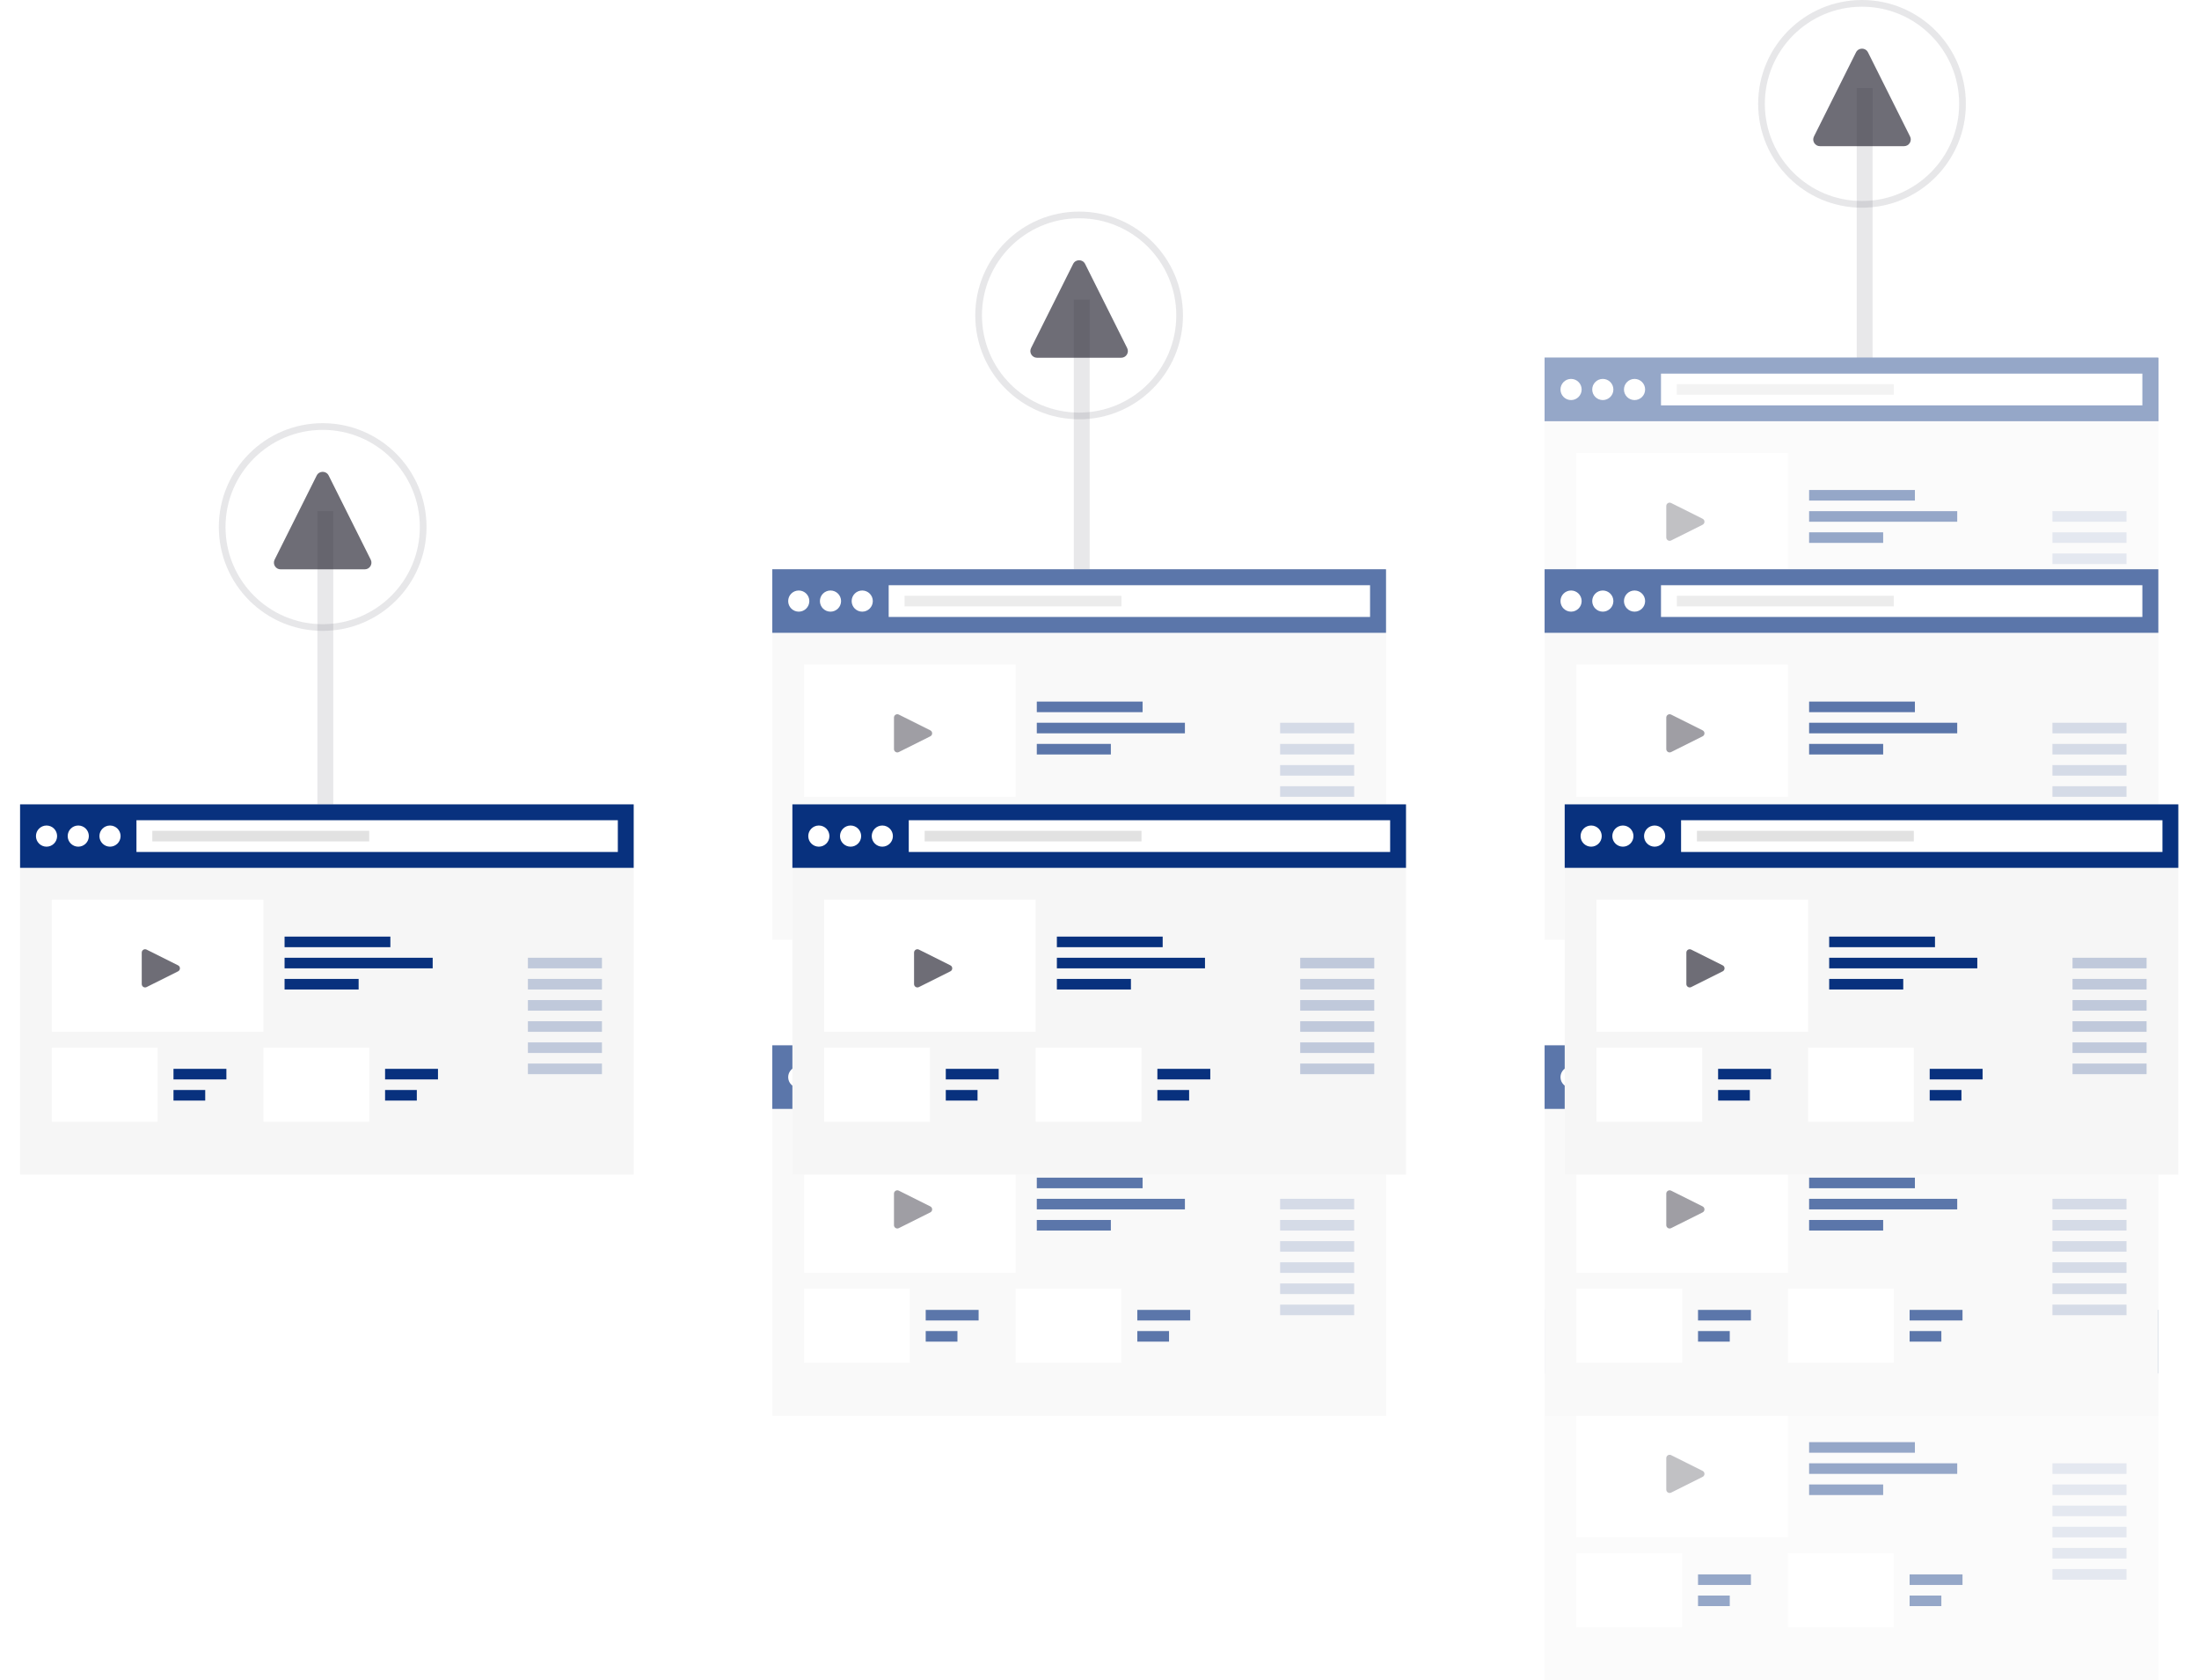 <?xml version="1.0" encoding="utf-8"?><svg width="657" height="502" viewBox="0 0 657 502" fill="none" xmlns="http://www.w3.org/2000/svg">
<rect opacity="0.157" x="94.827" y="152.722" width="4.741" height="159.625" fill="#1D1C29" fill-opacity="0.64"/>
<circle opacity="0.16" cx="96.407" cy="157.464" r="30.028" stroke="#1D1C29" stroke-opacity="0.64" stroke-width="2"/>
<path fill-rule="evenodd" clip-rule="evenodd" d="M94.618 142.076C95.355 140.602 97.459 140.602 98.196 142.076L110.764 167.213C111.429 168.543 110.462 170.107 108.975 170.107H83.839C82.352 170.107 81.385 168.543 82.05 167.213L94.618 142.076Z" fill="#1D1C29" fill-opacity="0.64"/>
<rect opacity="0.157" x="320.83" y="89.505" width="4.741" height="159.625" fill="#1D1C29" fill-opacity="0.64"/>
<circle opacity="0.16" cx="322.41" cy="94.246" r="30.028" stroke="#1D1C29" stroke-opacity="0.64" stroke-width="2"/>
<path fill-rule="evenodd" clip-rule="evenodd" d="M320.621 78.858C321.358 77.384 323.462 77.384 324.199 78.858L336.767 103.995C337.432 105.325 336.465 106.889 334.978 106.889H309.842C308.355 106.889 307.388 105.325 308.053 103.995L320.621 78.858Z" fill="#1D1C29" fill-opacity="0.64"/>
<rect opacity="0.157" x="554.735" y="26.287" width="4.741" height="159.625" fill="#1D1C29" fill-opacity="0.64"/>
<circle opacity="0.16" cx="556.315" cy="31.028" r="30.028" stroke="#1D1C29" stroke-opacity="0.64" stroke-width="2"/>
<path fill-rule="evenodd" clip-rule="evenodd" d="M554.527 15.641C555.264 14.167 557.367 14.167 558.104 15.641L570.673 40.778C571.338 42.107 570.371 43.672 568.884 43.672H543.747C542.26 43.672 541.293 42.107 541.958 40.778L554.527 15.641Z" fill="#1D1C29" fill-opacity="0.64"/>
<g filter="url(#filter0_d)">
<rect y="233.325" width="183.331" height="110.631" fill="#F6F6F6"/>
<rect y="233.325" width="183.331" height="18.965" fill="#08317E"/>
<rect x="34.77" y="238.066" width="143.82" height="9.483" fill="white"/>
<rect x="39.511" y="241.227" width="64.798" height="3.161" fill="#E2E2E2"/>
<path fill-rule="evenodd" clip-rule="evenodd" d="M20.546 242.808C20.546 244.553 19.131 245.968 17.385 245.968C15.639 245.968 14.224 244.553 14.224 242.808C14.224 241.062 15.639 239.647 17.385 239.647C19.131 239.647 20.546 241.062 20.546 242.808ZM11.063 242.808C11.063 244.553 9.648 245.968 7.902 245.968C6.157 245.968 4.741 244.553 4.741 242.808C4.741 241.062 6.157 239.647 7.902 239.647C9.648 239.647 11.063 241.062 11.063 242.808ZM26.868 245.968C28.613 245.968 30.029 244.553 30.029 242.808C30.029 241.062 28.613 239.647 26.868 239.647C25.122 239.647 23.707 241.062 23.707 242.808C23.707 244.553 25.122 245.968 26.868 245.968Z" fill="white"/>
<rect x="9.483" y="261.773" width="63.218" height="39.511" fill="white"/>
<rect x="9.483" y="306.025" width="31.609" height="22.126" fill="white"/>
<path fill-rule="evenodd" clip-rule="evenodd" d="M61.638 312.347H45.833V315.508H61.638V312.347ZM55.316 318.669H45.833V321.83H55.316V318.669Z" fill="#08317E"/>
<rect x="72.7" y="306.025" width="31.609" height="22.126" fill="white"/>
<path fill-rule="evenodd" clip-rule="evenodd" d="M124.855 312.347H109.051V315.508H124.855V312.347ZM118.533 318.669H109.051V321.83H118.533V318.669Z" fill="#08317E"/>
<path fill-rule="evenodd" clip-rule="evenodd" d="M47.205 281.424C47.942 281.793 47.942 282.844 47.205 283.213L37.797 287.917C37.133 288.249 36.35 287.766 36.35 287.022V277.615C36.35 276.871 37.133 276.388 37.797 276.72L47.205 281.424Z" fill="#1D1C29" fill-opacity="0.64"/>
<rect x="79.022" y="272.836" width="31.609" height="3.161" fill="#08317E"/>
<rect opacity="0.223" x="151.723" y="279.158" width="22.126" height="3.161" fill="#08317E"/>
<rect opacity="0.223" x="151.723" y="285.479" width="22.126" height="3.161" fill="#08317E"/>
<rect opacity="0.223" x="151.723" y="291.801" width="22.126" height="3.161" fill="#08317E"/>
<rect opacity="0.223" x="151.723" y="298.123" width="22.126" height="3.161" fill="#08317E"/>
<rect opacity="0.223" x="151.723" y="304.445" width="22.126" height="3.161" fill="#08317E"/>
<rect opacity="0.223" x="151.723" y="310.767" width="22.126" height="3.161" fill="#08317E"/>
<rect x="79.022" y="279.158" width="44.252" height="3.161" fill="#08317E"/>
<rect x="79.022" y="285.479" width="22.126" height="3.161" fill="#08317E"/>
</g>
<rect x="230.744" y="312.347" width="183.331" height="110.631" fill="#F6F6F6"/>
<rect x="230.744" y="312.347" width="183.331" height="18.965" fill="#08317E"/>
<rect x="265.514" y="317.088" width="143.82" height="9.483" fill="white"/>
<rect x="270.255" y="320.249" width="64.798" height="3.161" fill="#E2E2E2"/>
<path fill-rule="evenodd" clip-rule="evenodd" d="M251.29 321.83C251.29 323.575 249.875 324.991 248.129 324.991C246.383 324.991 244.968 323.575 244.968 321.83C244.968 320.084 246.383 318.669 248.129 318.669C249.875 318.669 251.29 320.084 251.29 321.83ZM241.807 321.83C241.807 323.576 240.392 324.991 238.646 324.991C236.901 324.991 235.486 323.576 235.486 321.83C235.486 320.084 236.901 318.669 238.646 318.669C240.392 318.669 241.807 320.084 241.807 321.83ZM257.612 324.991C259.357 324.991 260.773 323.575 260.773 321.83C260.773 320.084 259.357 318.669 257.612 318.669C255.866 318.669 254.451 320.084 254.451 321.83C254.451 323.575 255.866 324.991 257.612 324.991Z" fill="white"/>
<rect x="240.227" y="340.795" width="63.218" height="39.511" fill="white"/>
<rect x="240.227" y="385.047" width="31.609" height="22.126" fill="white"/>
<path fill-rule="evenodd" clip-rule="evenodd" d="M292.382 391.369H276.577V394.53H292.382V391.369ZM286.06 397.691H276.577V400.852H286.06V397.691Z" fill="#08317E"/>
<rect x="303.444" y="385.047" width="31.609" height="22.126" fill="white"/>
<path fill-rule="evenodd" clip-rule="evenodd" d="M355.599 391.369H339.795V394.53H355.599V391.369ZM349.277 397.691H339.795V400.852H349.277V397.691Z" fill="#08317E"/>
<path fill-rule="evenodd" clip-rule="evenodd" d="M277.949 360.446C278.686 360.815 278.686 361.867 277.949 362.235L268.542 366.939C267.877 367.271 267.094 366.788 267.094 366.045V356.637C267.094 355.894 267.877 355.41 268.542 355.743L277.949 360.446Z" fill="#1D1C29" fill-opacity="0.64"/>
<rect x="309.766" y="351.858" width="31.609" height="3.161" fill="#08317E"/>
<rect opacity="0.223" x="382.467" y="358.18" width="22.126" height="3.161" fill="#08317E"/>
<rect opacity="0.223" x="382.467" y="364.502" width="22.126" height="3.161" fill="#08317E"/>
<rect opacity="0.223" x="382.467" y="370.824" width="22.126" height="3.161" fill="#08317E"/>
<rect opacity="0.223" x="382.467" y="377.145" width="22.126" height="3.161" fill="#08317E"/>
<rect opacity="0.223" x="382.467" y="383.467" width="22.126" height="3.161" fill="#08317E"/>
<rect opacity="0.223" x="382.467" y="389.789" width="22.126" height="3.161" fill="#08317E"/>
<rect x="309.766" y="358.18" width="44.252" height="3.161" fill="#08317E"/>
<rect x="309.766" y="364.502" width="22.126" height="3.161" fill="#08317E"/>
<rect opacity="0.338" x="230.744" y="312.347" width="183.331" height="110.631" fill="white"/>
<rect x="230.744" y="170.107" width="183.331" height="110.631" fill="#F6F6F6"/>
<rect x="230.744" y="170.107" width="183.331" height="18.965" fill="#08317E"/>
<rect x="265.514" y="174.849" width="143.82" height="9.483" fill="white"/>
<rect x="270.255" y="178.01" width="64.798" height="3.161" fill="#E2E2E2"/>
<path fill-rule="evenodd" clip-rule="evenodd" d="M241.807 179.59C241.807 181.336 240.392 182.751 238.647 182.751C236.901 182.751 235.486 181.336 235.486 179.59C235.486 177.844 236.901 176.429 238.647 176.429C240.392 176.429 241.807 177.844 241.807 179.59ZM251.29 179.59C251.29 181.336 249.875 182.751 248.129 182.751C246.383 182.751 244.968 181.336 244.968 179.59C244.968 177.844 246.383 176.429 248.129 176.429C249.875 176.429 251.29 177.844 251.29 179.59ZM257.612 182.751C259.358 182.751 260.773 181.336 260.773 179.59C260.773 177.844 259.358 176.429 257.612 176.429C255.866 176.429 254.451 177.844 254.451 179.59C254.451 181.336 255.866 182.751 257.612 182.751Z" fill="white"/>
<rect x="240.227" y="198.555" width="63.218" height="39.511" fill="white"/>
<rect x="240.227" y="242.808" width="31.609" height="22.126" fill="white"/>
<path fill-rule="evenodd" clip-rule="evenodd" d="M292.382 249.129H276.577V252.29H292.382V249.129ZM286.06 255.451H276.577V258.612H286.06V255.451Z" fill="#08317E"/>
<rect x="303.445" y="242.808" width="31.609" height="22.126" fill="white"/>
<path fill-rule="evenodd" clip-rule="evenodd" d="M355.599 249.129H339.795V252.29H355.599V249.129ZM349.277 255.451H339.795V258.612H349.277V255.451Z" fill="#08317E"/>
<path fill-rule="evenodd" clip-rule="evenodd" d="M277.949 218.207C278.686 218.575 278.686 219.627 277.949 219.995L268.542 224.699C267.877 225.032 267.094 224.548 267.094 223.805V214.397C267.094 213.654 267.877 213.17 268.542 213.503L277.949 218.207Z" fill="#1D1C29" fill-opacity="0.64"/>
<rect x="309.766" y="209.618" width="31.609" height="3.161" fill="#08317E"/>
<rect opacity="0.223" x="382.467" y="215.94" width="22.126" height="3.161" fill="#08317E"/>
<rect opacity="0.223" x="382.467" y="222.262" width="22.126" height="3.161" fill="#08317E"/>
<rect opacity="0.223" x="382.467" y="228.584" width="22.126" height="3.161" fill="#08317E"/>
<rect opacity="0.223" x="382.467" y="234.906" width="22.126" height="3.161" fill="#08317E"/>
<rect opacity="0.223" x="382.467" y="241.227" width="22.126" height="3.161" fill="#08317E"/>
<rect opacity="0.223" x="382.467" y="247.549" width="22.126" height="3.161" fill="#08317E"/>
<rect x="309.766" y="215.94" width="44.252" height="3.161" fill="#08317E"/>
<rect x="309.766" y="222.262" width="22.126" height="3.161" fill="#08317E"/>
<rect opacity="0.338" x="230.744" y="170.107" width="183.331" height="110.631" fill="white"/>
<g filter="url(#filter1_d)">
<rect x="230.744" y="233.325" width="183.331" height="110.631" fill="#F6F6F6"/>
<rect x="230.744" y="233.325" width="183.331" height="18.965" fill="#08317E"/>
<rect x="265.514" y="238.066" width="143.82" height="9.483" fill="white"/>
<rect x="270.255" y="241.227" width="64.798" height="3.161" fill="#E2E2E2"/>
<path fill-rule="evenodd" clip-rule="evenodd" d="M251.29 242.808C251.29 244.553 249.875 245.968 248.129 245.968C246.383 245.968 244.968 244.553 244.968 242.808C244.968 241.062 246.383 239.647 248.129 239.647C249.875 239.647 251.29 241.062 251.29 242.808ZM241.807 242.808C241.807 244.553 240.392 245.969 238.646 245.969C236.901 245.969 235.486 244.553 235.486 242.808C235.486 241.062 236.901 239.647 238.646 239.647C240.392 239.647 241.807 241.062 241.807 242.808ZM257.612 245.968C259.357 245.968 260.773 244.553 260.773 242.808C260.773 241.062 259.357 239.647 257.612 239.647C255.866 239.647 254.451 241.062 254.451 242.808C254.451 244.553 255.866 245.968 257.612 245.968Z" fill="white"/>
<rect x="240.227" y="261.773" width="63.218" height="39.511" fill="white"/>
<rect x="240.227" y="306.025" width="31.609" height="22.126" fill="white"/>
<path fill-rule="evenodd" clip-rule="evenodd" d="M292.382 312.347H276.577V315.508H292.382V312.347ZM286.06 318.669H276.577V321.83H286.06V318.669Z" fill="#08317E"/>
<rect x="303.444" y="306.025" width="31.609" height="22.126" fill="white"/>
<path fill-rule="evenodd" clip-rule="evenodd" d="M355.599 312.347H339.795V315.508H355.599V312.347ZM349.277 318.669H339.795V321.83H349.277V318.669Z" fill="#08317E"/>
<path fill-rule="evenodd" clip-rule="evenodd" d="M277.949 281.424C278.686 281.793 278.686 282.845 277.949 283.213L268.542 287.917C267.877 288.249 267.094 287.766 267.094 287.022V277.615C267.094 276.872 267.877 276.388 268.542 276.72L277.949 281.424Z" fill="#1D1C29" fill-opacity="0.64"/>
<rect x="309.766" y="272.836" width="31.609" height="3.161" fill="#08317E"/>
<rect opacity="0.223" x="382.467" y="279.158" width="22.126" height="3.161" fill="#08317E"/>
<rect opacity="0.223" x="382.467" y="285.48" width="22.126" height="3.161" fill="#08317E"/>
<rect opacity="0.223" x="382.467" y="291.801" width="22.126" height="3.161" fill="#08317E"/>
<rect opacity="0.223" x="382.467" y="298.123" width="22.126" height="3.161" fill="#08317E"/>
<rect opacity="0.223" x="382.467" y="304.445" width="22.126" height="3.161" fill="#08317E"/>
<rect opacity="0.223" x="382.467" y="310.767" width="22.126" height="3.161" fill="#08317E"/>
<rect x="309.766" y="279.158" width="44.252" height="3.161" fill="#08317E"/>
<rect x="309.766" y="285.48" width="22.126" height="3.161" fill="#08317E"/>
</g>
<rect x="461.489" y="391.369" width="183.331" height="110.631" fill="#F6F6F6"/>
<rect x="461.489" y="391.369" width="183.331" height="18.965" fill="#08317E"/>
<rect x="496.259" y="396.11" width="143.82" height="9.483" fill="white"/>
<rect x="501" y="399.271" width="64.798" height="3.161" fill="#E2E2E2"/>
<path fill-rule="evenodd" clip-rule="evenodd" d="M482.035 400.852C482.035 402.597 480.62 404.013 478.874 404.013C477.128 404.013 475.713 402.597 475.713 400.852C475.713 399.106 477.128 397.691 478.874 397.691C480.62 397.691 482.035 399.106 482.035 400.852ZM472.552 400.852C472.552 402.597 471.137 404.013 469.392 404.013C467.646 404.013 466.231 402.597 466.231 400.852C466.231 399.106 467.646 397.691 469.392 397.691C471.137 397.691 472.552 399.106 472.552 400.852ZM488.357 404.013C490.102 404.013 491.518 402.597 491.518 400.852C491.518 399.106 490.102 397.691 488.357 397.691C486.611 397.691 485.196 399.106 485.196 400.852C485.196 402.597 486.611 404.013 488.357 404.013Z" fill="white"/>
<rect x="470.972" y="419.817" width="63.218" height="39.511" fill="white"/>
<rect x="470.972" y="464.069" width="31.609" height="22.126" fill="white"/>
<path fill-rule="evenodd" clip-rule="evenodd" d="M523.127 470.391H507.322V473.552H523.127V470.391ZM516.805 476.713H507.322V479.874H516.805V476.713Z" fill="#08317E"/>
<rect x="534.19" y="464.069" width="31.609" height="22.126" fill="white"/>
<path fill-rule="evenodd" clip-rule="evenodd" d="M586.344 470.391H570.54V473.552H586.344V470.391ZM580.022 476.713H570.54V479.874H580.022V476.713Z" fill="#08317E"/>
<path fill-rule="evenodd" clip-rule="evenodd" d="M508.694 439.468C509.431 439.837 509.431 440.889 508.694 441.257L499.287 445.961C498.622 446.293 497.839 445.81 497.839 445.066V435.659C497.839 434.916 498.622 434.432 499.287 434.765L508.694 439.468Z" fill="#1D1C29" fill-opacity="0.64"/>
<rect x="540.511" y="430.88" width="31.609" height="3.161" fill="#08317E"/>
<rect opacity="0.223" x="613.212" y="437.202" width="22.126" height="3.161" fill="#08317E"/>
<rect opacity="0.223" x="613.212" y="443.524" width="22.126" height="3.161" fill="#08317E"/>
<rect opacity="0.223" x="613.212" y="449.845" width="22.126" height="3.161" fill="#08317E"/>
<rect opacity="0.223" x="613.212" y="456.167" width="22.126" height="3.161" fill="#08317E"/>
<rect opacity="0.223" x="613.212" y="462.489" width="22.126" height="3.161" fill="#08317E"/>
<rect opacity="0.223" x="613.212" y="468.811" width="22.126" height="3.161" fill="#08317E"/>
<rect x="540.511" y="437.202" width="44.252" height="3.161" fill="#08317E"/>
<rect x="540.511" y="443.524" width="22.126" height="3.161" fill="#08317E"/>
<rect opacity="0.571" x="461.489" y="391.369" width="183.331" height="110.631" fill="white"/>
<rect x="461.489" y="106.89" width="183.331" height="110.631" fill="#F6F6F6"/>
<rect x="461.489" y="106.89" width="183.331" height="18.965" fill="#08317E"/>
<rect x="496.259" y="111.631" width="143.82" height="9.483" fill="white"/>
<rect x="501" y="114.792" width="64.798" height="3.161" fill="#E2E2E2"/>
<path fill-rule="evenodd" clip-rule="evenodd" d="M482.035 116.372C482.035 118.118 480.619 119.533 478.874 119.533C477.128 119.533 475.713 118.118 475.713 116.372C475.713 114.626 477.128 113.211 478.874 113.211C480.619 113.211 482.035 114.626 482.035 116.372ZM472.552 116.372C472.552 118.118 471.137 119.533 469.391 119.533C467.645 119.533 466.23 118.118 466.23 116.372C466.23 114.627 467.645 113.211 469.391 113.211C471.137 113.211 472.552 114.627 472.552 116.372ZM488.356 119.533C490.102 119.533 491.517 118.118 491.517 116.372C491.517 114.626 490.102 113.211 488.356 113.211C486.611 113.211 485.195 114.626 485.195 116.372C485.195 118.118 486.611 119.533 488.356 119.533Z" fill="white"/>
<rect x="470.972" y="135.337" width="63.218" height="39.511" fill="white"/>
<rect x="470.972" y="179.59" width="31.609" height="22.126" fill="white"/>
<path fill-rule="evenodd" clip-rule="evenodd" d="M523.126 185.912H507.322V189.073H523.126V185.912ZM516.804 192.233H507.322V195.394H516.804V192.233Z" fill="#08317E"/>
<rect x="534.189" y="179.59" width="31.609" height="22.126" fill="white"/>
<path fill-rule="evenodd" clip-rule="evenodd" d="M586.344 185.912H570.54V189.073H586.344V185.912ZM580.022 192.233H570.539V195.394H580.022V192.233Z" fill="#08317E"/>
<path fill-rule="evenodd" clip-rule="evenodd" d="M508.694 154.989C509.431 155.357 509.431 156.409 508.694 156.778L499.286 161.481C498.621 161.814 497.839 161.33 497.839 160.587V151.179C497.839 150.436 498.621 149.953 499.286 150.285L508.694 154.989Z" fill="#1D1C29" fill-opacity="0.64"/>
<rect x="540.511" y="146.401" width="31.609" height="3.161" fill="#08317E"/>
<rect opacity="0.223" x="613.211" y="152.722" width="22.126" height="3.161" fill="#08317E"/>
<rect opacity="0.223" x="613.211" y="159.044" width="22.126" height="3.161" fill="#08317E"/>
<rect opacity="0.223" x="613.211" y="165.366" width="22.126" height="3.161" fill="#08317E"/>
<rect opacity="0.223" x="613.211" y="171.688" width="22.126" height="3.161" fill="#08317E"/>
<rect opacity="0.223" x="613.211" y="178.009" width="22.126" height="3.161" fill="#08317E"/>
<rect opacity="0.223" x="613.211" y="184.331" width="22.126" height="3.161" fill="#08317E"/>
<rect x="540.511" y="152.722" width="44.252" height="3.161" fill="#08317E"/>
<rect x="540.511" y="159.044" width="22.126" height="3.161" fill="#08317E"/>
<rect opacity="0.571" x="461.489" y="106.89" width="183.331" height="110.631" fill="white"/>
<rect x="461.489" y="312.347" width="183.331" height="110.631" fill="#F6F6F6"/>
<rect x="461.489" y="312.347" width="183.331" height="18.965" fill="#08317E"/>
<rect x="496.259" y="317.088" width="143.82" height="9.483" fill="white"/>
<rect x="501" y="320.249" width="64.798" height="3.161" fill="#E2E2E2"/>
<path fill-rule="evenodd" clip-rule="evenodd" d="M482.035 321.83C482.035 323.575 480.62 324.991 478.874 324.991C477.128 324.991 475.713 323.575 475.713 321.83C475.713 320.084 477.128 318.669 478.874 318.669C480.62 318.669 482.035 320.084 482.035 321.83ZM472.552 321.83C472.552 323.575 471.137 324.991 469.392 324.991C467.646 324.991 466.231 323.575 466.231 321.83C466.231 320.084 467.646 318.669 469.392 318.669C471.137 318.669 472.552 320.084 472.552 321.83ZM488.357 324.991C490.102 324.991 491.518 323.575 491.518 321.83C491.518 320.084 490.102 318.669 488.357 318.669C486.611 318.669 485.196 320.084 485.196 321.83C485.196 323.575 486.611 324.991 488.357 324.991Z" fill="white"/>
<rect x="470.972" y="340.795" width="63.218" height="39.511" fill="white"/>
<rect x="470.972" y="385.047" width="31.609" height="22.126" fill="white"/>
<path fill-rule="evenodd" clip-rule="evenodd" d="M523.127 391.369H507.322V394.53H523.127V391.369ZM516.805 397.691H507.322V400.852H516.805V397.691Z" fill="#08317E"/>
<rect x="534.19" y="385.047" width="31.609" height="22.126" fill="white"/>
<path fill-rule="evenodd" clip-rule="evenodd" d="M586.344 391.369H570.54V394.53H586.344V391.369ZM580.022 397.691H570.54V400.852H580.022V397.691Z" fill="#08317E"/>
<path fill-rule="evenodd" clip-rule="evenodd" d="M508.694 360.446C509.431 360.815 509.431 361.867 508.694 362.235L499.287 366.939C498.622 367.271 497.839 366.788 497.839 366.044V356.637C497.839 355.894 498.622 355.41 499.287 355.743L508.694 360.446Z" fill="#1D1C29" fill-opacity="0.64"/>
<rect x="540.511" y="351.858" width="31.609" height="3.161" fill="#08317E"/>
<rect opacity="0.223" x="613.212" y="358.18" width="22.126" height="3.161" fill="#08317E"/>
<rect opacity="0.223" x="613.212" y="364.502" width="22.126" height="3.161" fill="#08317E"/>
<rect opacity="0.223" x="613.212" y="370.823" width="22.126" height="3.161" fill="#08317E"/>
<rect opacity="0.223" x="613.212" y="377.145" width="22.126" height="3.161" fill="#08317E"/>
<rect opacity="0.223" x="613.212" y="383.467" width="22.126" height="3.161" fill="#08317E"/>
<rect opacity="0.223" x="613.212" y="389.789" width="22.126" height="3.161" fill="#08317E"/>
<rect x="540.511" y="358.18" width="44.252" height="3.161" fill="#08317E"/>
<rect x="540.511" y="364.502" width="22.126" height="3.161" fill="#08317E"/>
<rect opacity="0.338" x="461.489" y="312.347" width="183.331" height="110.631" fill="white"/>
<rect x="461.489" y="170.107" width="183.331" height="110.631" fill="#F6F6F6"/>
<rect x="461.489" y="170.107" width="183.331" height="18.965" fill="#08317E"/>
<rect x="496.259" y="174.849" width="143.82" height="9.483" fill="white"/>
<rect x="501" y="178.009" width="64.798" height="3.161" fill="#E2E2E2"/>
<path fill-rule="evenodd" clip-rule="evenodd" d="M472.552 179.59C472.552 181.336 471.137 182.751 469.392 182.751C467.646 182.751 466.231 181.336 466.231 179.59C466.231 177.844 467.646 176.429 469.392 176.429C471.137 176.429 472.552 177.844 472.552 179.59ZM482.035 179.59C482.035 181.336 480.62 182.751 478.874 182.751C477.128 182.751 475.713 181.336 475.713 179.59C475.713 177.844 477.128 176.429 478.874 176.429C480.62 176.429 482.035 177.844 482.035 179.59ZM488.357 182.751C490.102 182.751 491.518 181.336 491.518 179.59C491.518 177.844 490.102 176.429 488.357 176.429C486.611 176.429 485.196 177.844 485.196 179.59C485.196 181.336 486.611 182.751 488.357 182.751Z" fill="white"/>
<rect x="470.972" y="198.555" width="63.218" height="39.511" fill="white"/>
<rect x="470.972" y="242.808" width="31.609" height="22.126" fill="white"/>
<path fill-rule="evenodd" clip-rule="evenodd" d="M523.127 249.129H507.322V252.29H523.127V249.129ZM516.805 255.451H507.322V258.612H516.805V255.451Z" fill="#08317E"/>
<rect x="534.19" y="242.808" width="31.609" height="22.126" fill="white"/>
<path fill-rule="evenodd" clip-rule="evenodd" d="M586.344 249.129H570.54V252.29H586.344V249.129ZM580.022 255.451H570.54V258.612H580.022V255.451Z" fill="#08317E"/>
<path fill-rule="evenodd" clip-rule="evenodd" d="M508.694 218.207C509.431 218.575 509.431 219.627 508.694 219.995L499.287 224.699C498.622 225.032 497.839 224.548 497.839 223.805V214.397C497.839 213.654 498.622 213.17 499.287 213.503L508.694 218.207Z" fill="#1D1C29" fill-opacity="0.64"/>
<rect x="540.511" y="209.618" width="31.609" height="3.161" fill="#08317E"/>
<rect opacity="0.223" x="613.212" y="215.94" width="22.126" height="3.161" fill="#08317E"/>
<rect opacity="0.223" x="613.212" y="222.262" width="22.126" height="3.161" fill="#08317E"/>
<rect opacity="0.223" x="613.212" y="228.584" width="22.126" height="3.161" fill="#08317E"/>
<rect opacity="0.223" x="613.212" y="234.905" width="22.126" height="3.161" fill="#08317E"/>
<rect opacity="0.223" x="613.212" y="241.227" width="22.126" height="3.161" fill="#08317E"/>
<rect opacity="0.223" x="613.212" y="247.549" width="22.126" height="3.161" fill="#08317E"/>
<rect x="540.511" y="215.94" width="44.252" height="3.161" fill="#08317E"/>
<rect x="540.511" y="222.262" width="22.126" height="3.161" fill="#08317E"/>
<rect opacity="0.338" x="461.489" y="170.107" width="183.331" height="110.631" fill="white"/>
<g filter="url(#filter2_d)">
<rect x="461.489" y="233.325" width="183.331" height="110.631" fill="#F6F6F6"/>
<rect x="461.489" y="233.325" width="183.331" height="18.965" fill="#08317E"/>
<rect x="496.259" y="238.066" width="143.82" height="9.483" fill="white"/>
<rect x="501" y="241.227" width="64.798" height="3.161" fill="#E2E2E2"/>
<path fill-rule="evenodd" clip-rule="evenodd" d="M482.035 242.807C482.035 244.553 480.62 245.968 478.874 245.968C477.128 245.968 475.713 244.553 475.713 242.807C475.713 241.062 477.128 239.647 478.874 239.647C480.62 239.647 482.035 241.062 482.035 242.807ZM472.552 242.808C472.552 244.553 471.137 245.968 469.392 245.968C467.646 245.968 466.231 244.553 466.231 242.808C466.231 241.062 467.646 239.647 469.392 239.647C471.137 239.647 472.552 241.062 472.552 242.808ZM488.357 245.968C490.102 245.968 491.518 244.553 491.518 242.807C491.518 241.062 490.102 239.647 488.357 239.647C486.611 239.647 485.196 241.062 485.196 242.807C485.196 244.553 486.611 245.968 488.357 245.968Z" fill="white"/>
<rect x="470.972" y="261.773" width="63.218" height="39.511" fill="white"/>
<rect x="470.972" y="306.025" width="31.609" height="22.126" fill="white"/>
<path fill-rule="evenodd" clip-rule="evenodd" d="M523.127 312.347H507.322V315.508H523.127V312.347ZM516.805 318.669H507.322V321.83H516.805V318.669Z" fill="#08317E"/>
<rect x="534.19" y="306.025" width="31.609" height="22.126" fill="white"/>
<path fill-rule="evenodd" clip-rule="evenodd" d="M586.344 312.347H570.54V315.508H586.344V312.347ZM580.022 318.669H570.54V321.83H580.022V318.669Z" fill="#08317E"/>
<path fill-rule="evenodd" clip-rule="evenodd" d="M508.694 281.424C509.431 281.793 509.431 282.844 508.694 283.213L499.287 287.917C498.622 288.249 497.839 287.766 497.839 287.022V277.615C497.839 276.871 498.622 276.388 499.287 276.72L508.694 281.424Z" fill="#1D1C29" fill-opacity="0.64"/>
<rect x="540.511" y="272.836" width="31.609" height="3.161" fill="#08317E"/>
<rect opacity="0.223" x="613.212" y="279.158" width="22.126" height="3.161" fill="#08317E"/>
<rect opacity="0.223" x="613.212" y="285.479" width="22.126" height="3.161" fill="#08317E"/>
<rect opacity="0.223" x="613.212" y="291.801" width="22.126" height="3.161" fill="#08317E"/>
<rect opacity="0.223" x="613.212" y="298.123" width="22.126" height="3.161" fill="#08317E"/>
<rect opacity="0.223" x="613.212" y="304.445" width="22.126" height="3.161" fill="#08317E"/>
<rect opacity="0.223" x="613.212" y="310.767" width="22.126" height="3.161" fill="#08317E"/>
<rect x="540.511" y="279.158" width="44.252" height="3.161" fill="#08317E"/>
<rect x="540.511" y="285.479" width="22.126" height="3.161" fill="#08317E"/>
</g>
<defs>
<filter id="filter0_d" x="0" y="233.325" width="195.331" height="123.631" filterUnits="userSpaceOnUse" color-interpolation-filters="sRGB">
<feFlood flood-opacity="0" result="BackgroundImageFix"/>
<feColorMatrix in="SourceAlpha" type="matrix" values="0 0 0 0 0 0 0 0 0 0 0 0 0 0 0 0 0 0 127 0"/>
<feOffset dx="6" dy="7"/>
<feGaussianBlur stdDeviation="3"/>
<feColorMatrix type="matrix" values="0 0 0 0 0 0 0 0 0 0 0 0 0 0 0 0 0 0 0.1 0"/>
<feBlend mode="normal" in2="BackgroundImageFix" result="effect1_dropShadow"/>
<feBlend mode="normal" in="SourceGraphic" in2="effect1_dropShadow" result="shape"/>
</filter>
<filter id="filter1_d" x="230.744" y="233.325" width="195.331" height="123.631" filterUnits="userSpaceOnUse" color-interpolation-filters="sRGB">
<feFlood flood-opacity="0" result="BackgroundImageFix"/>
<feColorMatrix in="SourceAlpha" type="matrix" values="0 0 0 0 0 0 0 0 0 0 0 0 0 0 0 0 0 0 127 0"/>
<feOffset dx="6" dy="7"/>
<feGaussianBlur stdDeviation="3"/>
<feColorMatrix type="matrix" values="0 0 0 0 0 0 0 0 0 0 0 0 0 0 0 0 0 0 0.1 0"/>
<feBlend mode="normal" in2="BackgroundImageFix" result="effect1_dropShadow"/>
<feBlend mode="normal" in="SourceGraphic" in2="effect1_dropShadow" result="shape"/>
</filter>
<filter id="filter2_d" x="461.489" y="233.325" width="195.331" height="123.631" filterUnits="userSpaceOnUse" color-interpolation-filters="sRGB">
<feFlood flood-opacity="0" result="BackgroundImageFix"/>
<feColorMatrix in="SourceAlpha" type="matrix" values="0 0 0 0 0 0 0 0 0 0 0 0 0 0 0 0 0 0 127 0"/>
<feOffset dx="6" dy="7"/>
<feGaussianBlur stdDeviation="3"/>
<feColorMatrix type="matrix" values="0 0 0 0 0 0 0 0 0 0 0 0 0 0 0 0 0 0 0.1 0"/>
<feBlend mode="normal" in2="BackgroundImageFix" result="effect1_dropShadow"/>
<feBlend mode="normal" in="SourceGraphic" in2="effect1_dropShadow" result="shape"/>
</filter>
</defs>
</svg>
